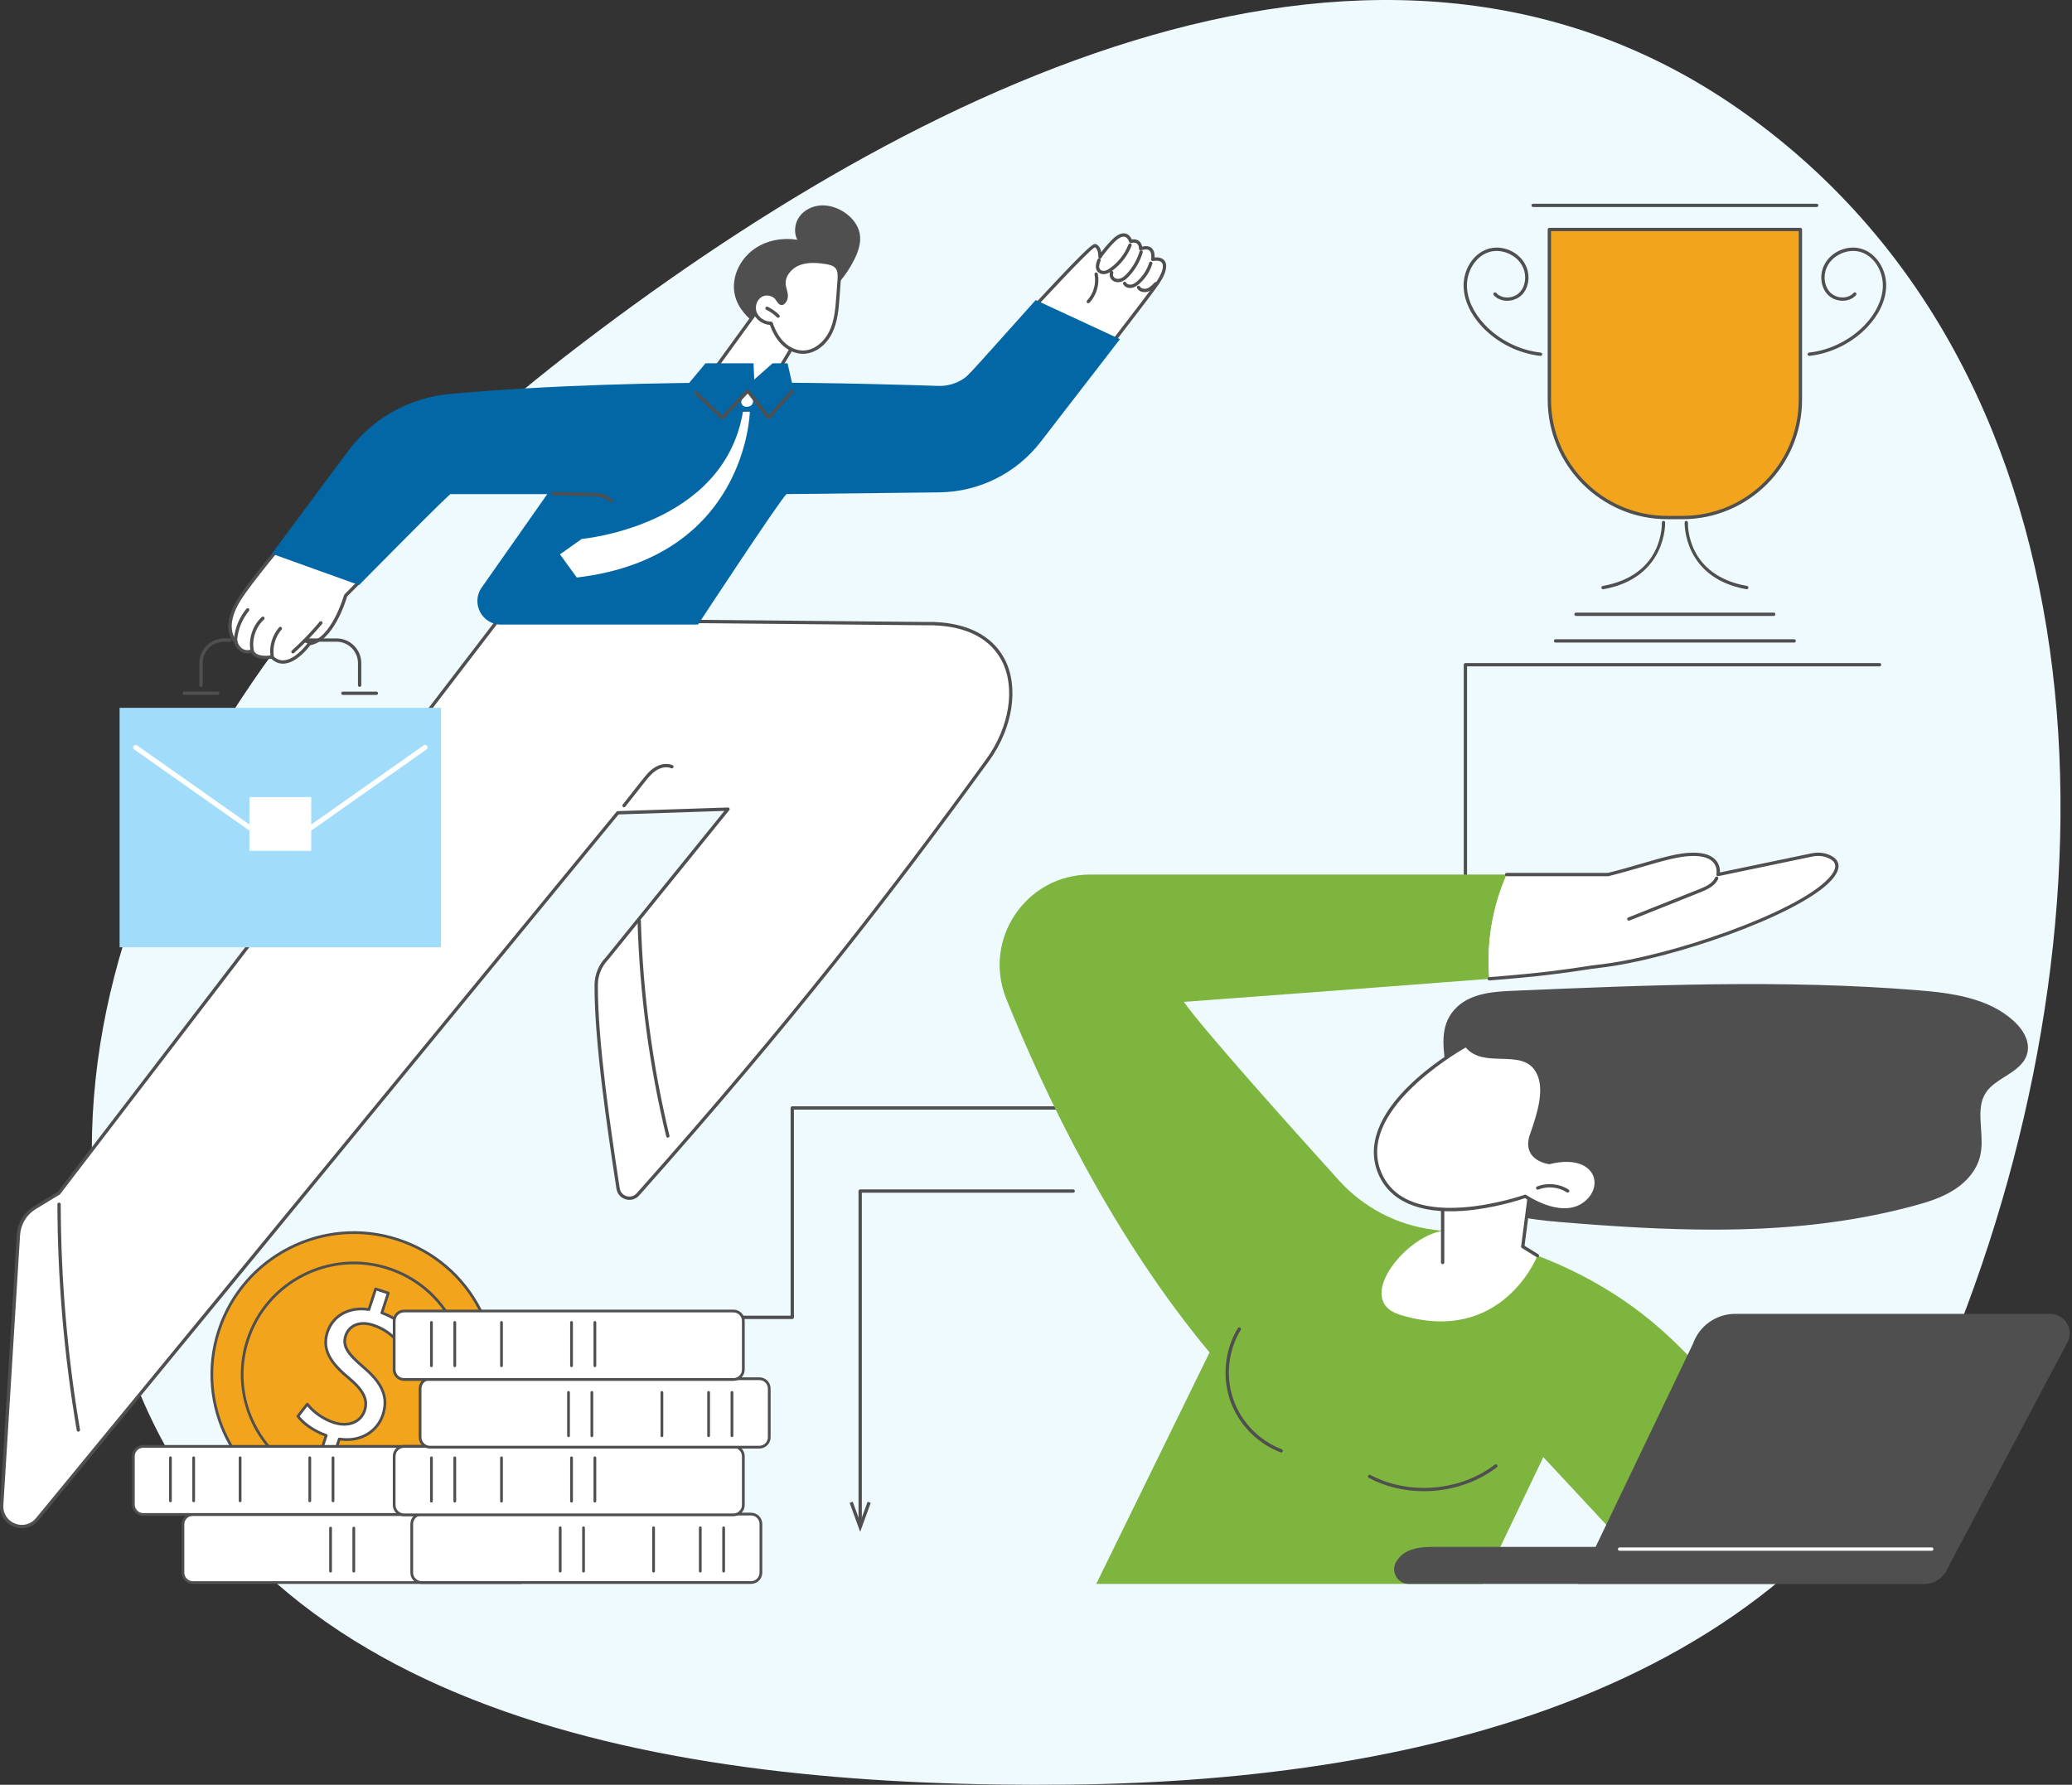 <svg xmlns="http://www.w3.org/2000/svg" width="722" height="622" viewBox="0 0 722 622" fill="none"><rect x="0" y="0" width="722" height="622" fill="#333333" stroke="none"/><path fill-rule="evenodd" clip-rule="evenodd" d="M372.341 621.944C498.701 620.652 632.215 587.263 680.096 468.92C740.199 320.368 737.571 132.087 607.996 39.495C481.837 -50.656 319.973 28.971 197.303 123.925C86.271 209.87 -2.005 342.131 44.84 475.413C89.062 601.233 240.386 623.292 372.341 621.944Z" fill="#EFFAFF"></path><g clip-path="url(#clip0_901_6948)"><path d="M255.739 99.424C255.907 94.296 258.867 89.436 263.117 86.566C267.37 83.696 272.779 82.749 277.844 83.567C276.498 81.023 276.914 77.729 278.625 75.411C280.336 73.095 283.19 71.75 286.066 71.594C288.941 71.439 291.814 72.396 294.217 73.986C296.837 75.719 299.011 78.336 299.581 81.425C300.167 84.605 299.016 87.851 297.544 90.732C294.006 97.658 288.379 103.435 281.705 107.396C278.296 109.42 274.606 110.973 270.768 111.97C267.559 112.803 264.213 113.873 261.553 111.447C258.047 108.25 255.581 104.337 255.742 99.427L255.739 99.424Z" fill="#4F4F4F"></path><path d="M264.503 107.352L245.473 133.562C242.755 133.972 242.5 137.818 245.15 138.551C250.683 140.081 258.791 140.667 268.724 136.585C270.112 136.014 270.012 134.012 268.582 133.562L279.69 114.961L264.503 107.352Z" fill="white"></path><path d="M268.584 134.141C268.484 134.141 268.381 134.114 268.287 134.059C268.013 133.896 267.921 133.539 268.087 133.265L278.874 115.2L264.683 108.09L245.942 133.904C245.756 134.162 245.393 134.222 245.133 134.033C244.875 133.846 244.817 133.484 245.004 133.223L264.034 107.013C264.199 106.784 264.507 106.708 264.762 106.834L279.949 114.443C280.093 114.514 280.198 114.643 280.246 114.798C280.29 114.953 280.269 115.119 280.188 115.258L269.08 133.859C268.973 134.041 268.781 134.141 268.584 134.141Z" fill="#4F4F4F"></path><path d="M265.379 102.838C263.248 103.907 262.28 106.728 263.106 108.962C263.931 111.199 266.32 112.684 268.704 112.668C269.548 115.167 270.775 117.583 272.621 119.47C274.463 121.357 276.976 122.677 279.615 122.729C283.862 122.814 287.618 119.599 289.474 115.777C291.33 111.956 291.671 107.6 291.981 103.363C292.121 101.447 292.263 99.528 292.402 97.612C292.515 96.067 292.581 94.361 291.616 93.149C290.693 91.99 289.103 91.646 287.639 91.425C284.488 90.954 281.163 90.747 278.216 91.956C275.267 93.162 272.839 96.148 273.217 99.313C273.33 100.249 273.672 101.14 273.856 102.062C274.037 102.985 274.043 104.007 273.53 104.798C272.061 107.069 271.304 104.633 270.421 103.71C269.18 102.414 266.983 102.033 265.382 102.838H265.379Z" fill="white"></path><path d="M279.772 123.307C279.714 123.307 279.659 123.307 279.601 123.307C276.983 123.258 274.287 122.006 272.205 119.875C270.578 118.211 269.261 115.979 268.289 113.238C265.763 113.086 263.4 111.424 262.564 109.164C261.607 106.578 262.756 103.508 265.121 102.32C266.959 101.4 269.414 101.825 270.836 103.311C271.072 103.558 271.285 103.873 271.493 104.181C271.724 104.525 272.155 105.161 272.373 105.161C272.389 105.156 272.599 105.171 273.043 104.485C273.398 103.936 273.48 103.158 273.288 102.178C273.217 101.818 273.12 101.465 273.017 101.09C272.867 100.543 272.715 99.978 272.641 99.384C272.208 95.775 275.007 92.647 277.995 91.422C281.181 90.118 284.7 90.405 287.726 90.855C289.376 91.102 291.045 91.506 292.068 92.789C293.138 94.132 293.106 95.93 292.98 97.654L292.559 103.405C292.262 107.461 291.926 112.055 289.997 116.029C287.839 120.469 283.844 123.307 279.775 123.307H279.772ZM268.704 112.089C268.951 112.089 269.172 112.247 269.253 112.484C270.184 115.236 271.456 117.451 273.036 119.065C274.907 120.979 277.309 122.104 279.628 122.148C283.799 122.254 287.324 118.879 288.956 115.522C290.79 111.748 291.116 107.269 291.406 103.318L291.826 97.567C291.939 96.009 291.976 94.526 291.164 93.509C290.388 92.539 288.972 92.208 287.555 91.998C284.687 91.569 281.36 91.293 278.437 92.492C275.916 93.525 273.432 96.24 273.795 99.244C273.856 99.752 273.992 100.254 274.137 100.782C274.239 101.16 274.347 101.549 274.426 101.949C274.681 103.237 274.544 104.301 274.019 105.111C273.498 105.915 272.965 106.31 272.389 106.317H272.376C271.543 106.317 271.009 105.526 270.536 104.827C270.347 104.548 270.171 104.286 270.002 104.11C268.935 102.995 267.019 102.661 265.642 103.353C263.818 104.267 262.906 106.743 263.652 108.759C264.37 110.702 266.504 112.092 268.704 112.087H268.707L268.704 112.089Z" fill="#4F4F4F"></path><path d="M271.136 110.761C270.986 110.761 270.839 110.703 270.726 110.59C269.648 109.507 268.402 108.621 267.025 107.962C266.736 107.825 266.615 107.478 266.752 107.189C266.888 106.9 267.235 106.779 267.524 106.916C269.022 107.633 270.376 108.592 271.548 109.77C271.774 109.996 271.772 110.364 271.548 110.587C271.435 110.7 271.288 110.756 271.141 110.756L271.136 110.761Z" fill="#4F4F4F"></path><path d="M322.025 217.325L173.672 215.93L20.493 415.808L12.161 420.867C8.807 422.904 6.665 426.453 6.42 430.369L0.593 524.548C0.167 531.41 8.852 534.717 13.097 529.31L215.264 283.259L253.66 281.984L211.529 334.011C209.119 336.495 207.765 339.815 207.749 343.274C207.652 364.154 212.875 397.653 215.374 414.188C215.879 417.529 220.053 418.759 222.297 416.233C273.862 358.232 307.626 315.187 344.153 264.873C358.258 245.447 355.787 216.466 322.027 217.325H322.025Z" fill="white"></path><path d="M7.655 532.59C6.738 532.59 5.802 532.422 4.885 532.073C1.715 530.866 -0.196 527.899 0.011 524.513L5.841 430.334C6.096 426.231 8.344 422.507 11.858 420.375L20.098 415.371L173.211 215.58C173.321 215.435 173.495 215.335 173.676 215.354L322.019 216.749C339.345 216.316 346.833 223.533 350.059 229.668C355.176 239.398 352.989 253.684 344.618 265.215C310.64 312.016 276.91 355.674 222.728 416.619C221.537 417.96 219.731 418.475 218.012 417.965C216.299 417.458 215.068 416.044 214.8 414.277L214.467 412.067C211.883 395.027 207.075 363.307 207.17 343.273C207.186 339.646 208.587 336.216 211.113 333.609L252.413 282.607L215.544 283.832L13.543 529.681C12.06 531.57 9.91 532.593 7.655 532.593V532.59ZM173.957 216.516L20.952 416.162C20.907 416.22 20.855 416.267 20.792 416.304L12.46 421.364C9.271 423.301 7.229 426.681 6.998 430.405L1.168 524.584C0.989 527.452 2.611 529.967 5.297 530.99C7.981 532.012 10.864 531.213 12.641 528.953L214.816 282.893C214.921 282.765 215.076 282.688 215.245 282.683L253.64 281.408C253.874 281.395 254.077 281.527 254.179 281.729C254.279 281.931 254.253 282.176 254.111 282.352L211.98 334.379C209.628 336.808 208.345 339.954 208.329 343.281C208.237 363.226 213.034 394.885 215.613 411.893L215.946 414.104C216.146 415.421 217.063 416.477 218.343 416.856C219.626 417.237 220.977 416.851 221.866 415.852C276.016 354.944 309.728 311.309 343.685 264.537C351.804 253.353 353.957 239.559 349.039 230.21C345.964 224.364 338.788 217.488 322.042 217.909C322.037 217.909 322.029 217.909 322.021 217.909L173.957 216.516Z" fill="#4F4F4F"></path><path d="M232.71 396.482C232.449 396.482 232.21 396.303 232.147 396.038C226.23 371.48 222.869 346.224 222.156 320.97C222.149 320.65 222.398 320.384 222.719 320.376C223.055 320.355 223.305 320.618 223.313 320.939C224.023 346.111 227.374 371.286 233.272 395.767C233.346 396.077 233.156 396.39 232.846 396.466C232.802 396.477 232.754 396.482 232.71 396.482Z" fill="#4F4F4F"></path><path d="M27.308 498.94C27.032 498.94 26.785 498.74 26.738 498.459C22.333 472.511 20.067 446.009 20.004 419.69C20.004 419.37 20.262 419.112 20.582 419.109C20.9 419.109 21.16 419.367 21.16 419.688C21.224 445.943 23.484 472.382 27.879 498.267C27.931 498.582 27.721 498.882 27.405 498.934C27.374 498.94 27.34 498.942 27.308 498.942V498.94Z" fill="#4F4F4F"></path><path d="M217.446 281.335C217.32 281.335 217.194 281.295 217.088 281.211C216.836 281.014 216.794 280.649 216.991 280.399L223.602 272.012C224.819 270.466 226.201 268.713 228.009 267.541C230.102 266.185 232.48 265.861 234.37 266.679C234.665 266.805 234.799 267.147 234.673 267.438C234.546 267.733 234.205 267.867 233.913 267.741C232.105 266.96 230.004 267.628 228.64 268.511C226.992 269.581 225.731 271.181 224.511 272.729L217.901 281.117C217.788 281.261 217.617 281.337 217.446 281.337V281.335Z" fill="#4F4F4F"></path><path d="M282.501 171.341C282.856 171.388 302.735 171.065 320.487 170.765C337.866 170.474 354.178 162.347 364.879 148.65C380.087 129.184 400.467 102.973 403.448 98.516C407.067 93.098 406.515 89.59 401.658 90.394C401.658 90.394 402.759 84.979 397.452 86.685C397.452 86.685 397.568 83.242 394.014 84.141C394.014 84.141 392.598 79.036 387.627 84.23C384.389 87.613 383.296 89.571 383.296 89.571C383.296 89.571 383.435 86.23 381.553 85.581C379.671 84.932 336.092 134.052 333.882 134.733C331.671 135.413 290.239 137.448 290.239 137.448L282.496 171.344L282.501 171.341Z" fill="white"></path><path d="M282.837 171.922C282.49 171.922 282.455 171.917 282.429 171.914C282.269 171.893 282.122 171.804 282.03 171.67C281.938 171.536 281.904 171.37 281.94 171.21L289.684 137.314C289.741 137.061 289.96 136.877 290.22 136.864C306.845 136.049 332.148 134.659 333.717 134.175C334.808 133.639 344.352 123.352 353.578 113.403C376.834 88.331 380.658 84.661 381.749 85.029C383.008 85.463 383.529 86.777 383.739 87.884C384.427 86.951 385.539 85.576 387.216 83.823C389.101 81.854 390.78 81.037 392.202 81.394C393.438 81.704 394.095 82.803 394.389 83.465C395.427 83.297 396.276 83.473 396.918 83.991C397.598 84.54 397.867 85.345 397.972 85.936C399.417 85.6 400.537 85.773 401.305 86.462C402.288 87.342 402.38 88.817 402.324 89.724C404.464 89.547 405.455 90.305 405.912 91.017C406.94 92.612 406.238 95.388 403.936 98.836C400.989 103.247 381.321 128.553 365.343 149.007C354.485 162.907 338.141 171.047 320.504 171.346C290.485 171.851 284.214 171.925 282.842 171.925L282.837 171.922ZM290.711 138L283.228 170.763C285.397 170.75 293.587 170.637 320.481 170.185C337.768 169.893 353.785 161.913 364.428 148.293C380.396 127.854 400.046 102.571 402.971 98.192C404.942 95.241 405.678 92.794 404.94 91.645C404.359 90.743 402.889 90.775 401.759 90.962C401.57 90.99 401.381 90.93 401.249 90.793C401.118 90.657 401.06 90.465 401.097 90.278C401.213 89.7 401.336 88.044 400.532 87.326C399.972 86.827 398.999 86.798 397.638 87.234C397.459 87.292 397.262 87.258 397.112 87.145C396.962 87.032 396.876 86.851 396.884 86.664C396.884 86.654 396.907 85.466 396.19 84.893C395.745 84.538 395.062 84.472 394.166 84.698C393.861 84.777 393.551 84.596 393.467 84.291C393.464 84.278 393.028 82.795 391.918 82.519C390.943 82.275 389.605 83.005 388.055 84.627C384.922 87.9 383.82 89.831 383.807 89.852C383.676 90.086 383.402 90.197 383.145 90.126C382.887 90.052 382.714 89.813 382.724 89.545C382.756 88.767 382.59 86.709 381.507 86.183C379.439 87.232 365.011 102.784 354.429 114.194C340.759 128.934 335.087 134.969 334.059 135.285C331.906 135.95 296.607 137.713 290.714 138.002L290.711 138Z" fill="#4F4F4F"></path><path d="M384.565 95.555C383.732 95.555 382.967 95.239 382.473 94.671C381.421 93.463 381.9 91.762 382.433 90.416C382.552 90.119 382.888 89.975 383.185 90.09C383.482 90.206 383.627 90.545 383.511 90.842C383.098 91.883 382.707 93.173 383.348 93.912C383.692 94.309 384.341 94.482 384.999 94.353C385.695 94.217 386.35 93.794 386.899 93.394C389.717 91.352 391.964 88.442 393.223 85.199C393.339 84.899 393.675 84.752 393.972 84.868C394.269 84.983 394.419 85.32 394.303 85.617C392.965 89.065 390.576 92.161 387.58 94.332C386.928 94.803 386.139 95.31 385.222 95.489C385.001 95.531 384.783 95.552 384.568 95.552L384.565 95.555Z" fill="#4F4F4F"></path><path d="M389.54 98.343C388.954 98.343 388.391 98.201 387.916 97.915C386.809 97.255 386.328 95.796 386.864 94.731C387.006 94.448 387.356 94.329 387.642 94.474C387.929 94.618 388.042 94.966 387.9 95.252C387.637 95.778 387.926 96.571 388.512 96.921C389.091 97.265 389.929 97.271 390.697 96.929C391.498 96.574 392.163 95.922 392.707 95.334C394.715 93.149 396.229 90.495 397.084 87.653C397.176 87.348 397.499 87.175 397.804 87.267C398.109 87.359 398.282 87.682 398.19 87.987C397.286 90.994 395.685 93.806 393.559 96.117C392.936 96.795 392.163 97.547 391.164 97.988C390.631 98.225 390.074 98.343 389.543 98.343H389.54Z" fill="#4F4F4F"></path><path d="M393.815 100.371C392.776 100.371 391.822 99.866 391.381 99.038C391.231 98.757 391.336 98.405 391.62 98.255C391.904 98.105 392.253 98.21 392.403 98.494C392.724 99.094 393.536 99.296 394.177 99.183C395.005 99.036 395.733 98.471 396.277 97.995C398.207 96.305 399.684 94.023 400.435 91.574C400.53 91.269 400.853 91.095 401.158 91.19C401.463 91.284 401.637 91.608 401.542 91.913C400.714 94.604 399.158 97.009 397.04 98.865C396.382 99.441 395.489 100.127 394.377 100.321C394.188 100.355 393.999 100.371 393.815 100.371Z" fill="#4F4F4F"></path><path d="M398.832 101.812C397.806 101.812 396.763 101.4 396.221 100.43C396.066 100.151 396.166 99.799 396.445 99.641C396.724 99.486 397.076 99.586 397.233 99.865C397.675 100.653 398.863 100.811 399.712 100.506C400.734 100.138 401.568 99.252 402.301 98.472C402.522 98.238 402.887 98.227 403.118 98.448C403.35 98.666 403.363 99.034 403.142 99.265C402.317 100.141 401.384 101.134 400.104 101.597C399.712 101.739 399.273 101.815 398.834 101.815L398.832 101.812Z" fill="#4F4F4F"></path><path d="M379.217 105.697C379.075 105.697 378.933 105.644 378.82 105.539C378.586 105.321 378.575 104.953 378.793 104.721C381.041 102.327 382.039 98.839 381.396 95.622C381.332 95.309 381.537 95.004 381.85 94.941C382.163 94.878 382.468 95.083 382.531 95.396C383.246 98.976 382.137 102.853 379.637 105.515C379.524 105.636 379.369 105.697 379.214 105.697H379.217Z" fill="#4F4F4F"></path><path d="M186.245 170.296L156.499 171.342L120.453 207.548C120.453 207.548 116.047 223.195 107.789 224.318C107.789 224.318 100.466 234.784 94.694 228.933C94.694 228.933 89.172 230.058 87.813 226.854C87.813 226.854 83.878 228.599 82.08 223.624C82.08 223.624 76.776 218.95 83.781 208.24C90.786 197.529 125.236 156.828 137.104 147.605C151.694 136.266 210.189 136.266 210.189 136.266L186.239 170.293L186.245 170.296Z" fill="white"></path><path d="M98.605 231.288C97.104 231.288 95.726 230.705 94.504 229.553C93.316 229.74 89.111 230.195 87.526 227.558C86.877 227.729 85.712 227.9 84.503 227.382C83.22 226.836 82.24 225.679 81.588 223.947C80.794 223.148 76.597 218.172 83.302 207.922C90.152 197.45 124.686 156.526 136.756 147.147C151.333 135.819 207.799 135.688 210.197 135.688C210.412 135.688 210.612 135.808 210.709 136C210.809 136.192 210.793 136.423 210.67 136.6L186.72 170.627C186.614 170.774 186.449 170.866 186.267 170.871L156.75 171.91L120.97 207.848C120.476 209.538 116.157 223.487 108.119 224.851C107.312 225.945 103.43 230.904 99.107 231.267C98.938 231.28 98.77 231.288 98.605 231.288ZM94.696 228.352C94.849 228.352 94.998 228.413 95.109 228.526C96.284 229.716 97.558 230.237 99.009 230.113C103.231 229.758 107.276 224.042 107.318 223.984C107.41 223.852 107.554 223.763 107.715 223.742C115.5 222.683 119.855 207.54 119.897 207.388C119.924 207.293 119.974 207.207 120.045 207.136L156.091 170.929C156.193 170.824 156.332 170.764 156.48 170.758L185.936 169.723L209.072 136.849C200.905 136.928 150.624 137.83 137.463 148.059C125.459 157.388 91.09 198.125 84.269 208.555C77.614 218.73 82.419 223.143 82.466 223.187C82.54 223.253 82.595 223.335 82.629 223.427C83.165 224.914 83.948 225.887 84.958 226.318C86.285 226.886 87.57 226.331 87.581 226.323C87.723 226.26 87.883 226.257 88.028 226.313C88.172 226.37 88.288 226.483 88.349 226.625C89.505 229.354 94.531 228.373 94.583 228.363C94.623 228.355 94.659 228.352 94.699 228.352H94.696Z" fill="#4F4F4F"></path><path d="M94.824 229.205C94.54 229.205 94.293 228.994 94.251 228.705C93.749 225.131 94.868 221.372 97.245 218.652C97.455 218.41 97.82 218.386 98.062 218.596C98.304 218.807 98.327 219.172 98.117 219.414C95.959 221.884 94.945 225.299 95.399 228.545C95.444 228.86 95.223 229.155 94.905 229.199C94.879 229.202 94.85 229.205 94.824 229.205Z" fill="#4F4F4F"></path><path d="M87.89 227.438C87.619 227.438 87.377 227.249 87.322 226.973C86.471 222.678 88.003 217.992 91.225 215.027C91.459 214.811 91.827 214.827 92.043 215.061C92.258 215.298 92.243 215.663 92.009 215.879C89.075 218.573 87.682 222.839 88.458 226.744C88.521 227.057 88.316 227.362 88.003 227.425C87.963 227.433 87.927 227.436 87.89 227.436V227.438Z" fill="#4F4F4F"></path><path d="M82.237 224.082C82.074 224.082 81.911 224.016 81.793 223.89C81.441 223.512 81.485 223.01 81.506 222.771C81.843 218.907 83.391 215.138 85.867 212.154C86.072 211.907 86.437 211.876 86.681 212.078C86.929 212.283 86.96 212.649 86.758 212.893C84.432 215.697 82.975 219.241 82.66 222.87C82.644 223.052 82.655 223.112 82.66 223.131C82.878 223.365 82.855 223.717 82.621 223.935C82.513 224.035 82.376 224.082 82.237 224.082Z" fill="#4F4F4F"></path><path d="M102.075 227.726C101.917 227.726 101.757 227.661 101.644 227.534C101.431 227.295 101.45 226.93 101.689 226.717C105.137 223.621 108.391 220.248 111.364 216.692C111.569 216.448 111.934 216.414 112.179 216.619C112.423 216.824 112.457 217.189 112.252 217.433C109.245 221.032 105.952 224.446 102.462 227.576C102.351 227.676 102.212 227.724 102.075 227.724V227.726Z" fill="#4F4F4F"></path><path d="M108.615 224.641C108.558 224.641 108.497 224.633 108.439 224.614L106.239 223.918C105.934 223.821 105.766 223.497 105.864 223.192C105.961 222.888 106.287 222.719 106.589 222.817L108.789 223.513C109.094 223.61 109.262 223.936 109.165 224.239C109.086 224.486 108.86 224.643 108.613 224.643L108.615 224.641Z" fill="#4F4F4F"></path><path d="M121.296 157.188L94.715 192.977L125.107 203.893C125.107 203.893 157.826 170.656 157.09 172.194H190.71L167.843 204.758C164.029 210.19 167.914 217.666 174.55 217.666H243.223C243.223 217.666 271.61 174.441 274.052 172.194L327.28 171.59C341.139 171.432 354.166 164.94 362.637 153.969L390.259 118.191L360.897 104.578L338.49 129.587C335.583 132.831 331.396 134.626 327.043 134.492C308.019 133.901 226.446 131.038 156.843 137.281C142.697 138.55 129.765 145.784 121.296 157.186V157.188Z" fill="#0367A5"></path><path d="M212.963 175.128C212.808 175.128 212.656 175.068 212.543 174.947C210.876 173.175 208.093 172.962 205.383 172.899L192.561 172.594C192.241 172.586 191.988 172.321 191.996 172.003C192.004 171.685 192.275 171.427 192.588 171.438L205.409 171.743C208.363 171.814 211.412 172.058 213.386 174.156C213.604 174.39 213.594 174.755 213.36 174.973C213.247 175.078 213.105 175.131 212.963 175.131V175.128Z" fill="#4F4F4F"></path><path d="M238.848 135.015L245.829 126.617H262.58L262.808 132.279L269.201 126.617H274.426L276.96 137.754C276.96 137.754 252.121 160.742 238.85 135.018L238.848 135.015Z" fill="#0367A5"></path><path d="M260.61 136.266L258.62 139.025C257.792 140.174 258.612 141.775 260.026 141.775C262.579 141.775 262.634 139.803 262.263 138.681L260.61 136.266Z" fill="white"></path><path d="M261.281 143.5C261.281 143.5 260.253 194.299 200.985 201.265L195.129 193.193L202.725 187.812C202.725 187.812 252.181 183.489 258.881 143.5H261.281Z" fill="white"></path><path d="M267.834 146.184C267.834 146.184 267.821 146.184 267.816 146.184C267.643 146.179 267.482 146.098 267.377 145.961L260.562 137.15L252.043 146.008C251.822 146.237 251.457 146.245 251.228 146.027L242.087 137.332C241.855 137.111 241.845 136.746 242.065 136.514C242.286 136.283 242.652 136.273 242.883 136.493L251.609 144.791L260.194 135.865C260.309 135.744 260.478 135.679 260.643 135.689C260.811 135.697 260.966 135.781 261.069 135.912L267.866 144.697L275.638 135.884C275.848 135.644 276.216 135.621 276.456 135.831C276.695 136.041 276.719 136.409 276.508 136.648L268.273 145.987C268.163 146.113 268.005 146.184 267.84 146.184H267.834Z" fill="#4F4F4F"></path><path d="M153.683 246.672H41.676V330.137H153.683V246.672Z" fill="#A1DDFB"></path><path d="M108.446 277.789H86.914V296.511H108.446V277.789Z" fill="white"></path><path d="M86.915 289.272C86.741 289.272 86.568 289.219 86.415 289.114L46.747 261.179C46.356 260.903 46.261 260.362 46.537 259.97C46.813 259.578 47.355 259.484 47.746 259.76L87.414 287.695C87.806 287.971 87.9 288.512 87.624 288.904C87.456 289.143 87.186 289.272 86.915 289.272Z" fill="white"></path><path d="M108.45 289.272C108.177 289.272 107.908 289.143 107.74 288.904C107.464 288.512 107.559 287.971 107.95 287.695L147.619 259.76C148.01 259.484 148.552 259.578 148.828 259.97C149.104 260.362 149.009 260.903 148.617 261.179L108.949 289.114C108.797 289.222 108.623 289.272 108.45 289.272Z" fill="white"></path><path d="M125.317 239.385C124.996 239.385 124.739 239.125 124.739 238.807V231.116C124.739 226.995 121.385 223.641 117.264 223.641H107.063C106.742 223.641 106.484 223.381 106.484 223.063C106.484 222.745 106.745 222.484 107.063 222.484H117.264C122.024 222.484 125.898 226.359 125.898 231.119V238.809C125.898 239.13 125.638 239.388 125.32 239.388L125.317 239.385Z" fill="#4F4F4F"></path><path d="M70.043 239.388C69.722 239.388 69.465 239.128 69.465 238.809V231.119C69.465 226.359 73.339 222.484 78.099 222.484H80.097C80.417 222.484 80.675 222.745 80.675 223.063C80.675 223.381 80.415 223.641 80.097 223.641H78.099C73.978 223.641 70.624 226.995 70.624 231.116V238.807C70.624 239.128 70.364 239.385 70.046 239.385L70.043 239.388Z" fill="#4F4F4F"></path><path d="M131.152 242.188H119.485C119.164 242.188 118.906 241.928 118.906 241.61C118.906 241.291 119.166 241.031 119.485 241.031H131.152C131.473 241.031 131.73 241.291 131.73 241.61C131.73 241.928 131.47 242.188 131.152 242.188Z" fill="#4F4F4F"></path><path d="M75.875 242.188H64.207C63.886 242.188 63.629 241.928 63.629 241.61C63.629 241.291 63.889 241.031 64.207 241.031H75.875C76.195 241.031 76.453 241.291 76.453 241.61C76.453 241.928 76.193 242.188 75.875 242.188Z" fill="#4F4F4F"></path><path d="M140.184 532.584C139.863 532.584 139.605 532.323 139.605 532.005V459.106C139.605 458.786 139.866 458.528 140.184 458.528H275.495V386.134C275.495 385.813 275.755 385.555 276.073 385.555H396.714V313.161C396.714 312.84 396.975 312.583 397.293 312.583H510.049V231.656C510.049 231.336 510.309 231.078 510.627 231.078H654.943C655.264 231.078 655.521 231.338 655.521 231.656C655.521 231.974 655.261 232.235 654.943 232.235H511.208V313.161C511.208 313.482 510.948 313.739 510.63 313.739H397.874V386.134C397.874 386.454 397.613 386.712 397.295 386.712H276.654V459.106C276.654 459.427 276.393 459.685 276.075 459.685H140.765V532.005C140.765 532.326 140.504 532.584 140.186 532.584H140.184Z" fill="#4F4F4F"></path><path d="M539.887 79.984H627.366V139.271C627.366 161.949 608.954 180.361 586.276 180.361H580.979C558.301 180.361 539.889 161.949 539.889 139.271V79.984H539.887Z" fill="#F2A51C"></path><path d="M586.272 180.939H580.976C557.998 180.939 539.305 162.246 539.305 139.268V79.984C539.305 79.664 539.565 79.406 539.883 79.406H627.362C627.683 79.406 627.94 79.666 627.94 79.984V139.271C627.94 162.249 609.247 180.942 586.269 180.942L586.272 180.939ZM540.464 80.563V139.271C540.464 161.61 558.637 179.783 580.976 179.783H586.272C608.611 179.783 626.784 161.61 626.784 139.271V80.563H540.461H540.464Z" fill="#4F4F4F"></path><path d="M630.436 124.031C630.144 124.031 629.895 123.813 629.863 123.516C629.826 123.198 630.055 122.912 630.373 122.877C637.712 122.055 644.827 118.504 649.897 113.134C653.798 109.002 655.998 104.242 656.087 99.729C656.195 94.469 653.109 89.523 648.751 87.962C644.183 86.327 638.469 88.792 636.524 93.239C635.196 96.275 635.711 99.855 637.777 101.945C638.881 103.062 640.553 103.706 642.225 103.658C643.712 103.619 645.011 103.059 645.883 102.081C646.096 101.842 646.462 101.821 646.701 102.034C646.94 102.247 646.961 102.612 646.748 102.851C645.66 104.071 644.067 104.768 642.256 104.815C640.261 104.854 638.279 104.097 636.955 102.757C634.565 100.339 633.95 96.233 635.464 92.774C637.677 87.712 643.941 85.01 649.143 86.871C653.955 88.592 657.364 94.009 657.246 99.75C657.149 104.549 654.838 109.585 650.738 113.925C645.484 119.489 638.106 123.172 630.502 124.023C630.481 124.023 630.457 124.026 630.436 124.026V124.031Z" fill="#4F4F4F"></path><path d="M536.813 124.034C536.792 124.034 536.768 124.034 536.747 124.031C529.14 123.177 521.765 119.497 516.511 113.933C512.413 109.591 510.1 104.557 510.003 99.758C509.887 94.017 513.294 88.6 518.106 86.879C523.308 85.018 529.571 87.72 531.785 92.782C533.296 96.241 532.683 100.346 530.294 102.765C528.97 104.105 526.99 104.865 524.995 104.823C523.184 104.775 521.589 104.079 520.503 102.859C520.29 102.62 520.312 102.255 520.551 102.042C520.79 101.829 521.155 101.85 521.368 102.089C522.241 103.067 523.539 103.627 525.027 103.666C526.704 103.713 528.37 103.07 529.474 101.952C531.54 99.863 532.055 96.283 530.728 93.247C528.783 88.8 523.069 86.334 518.501 87.969C514.143 89.528 511.057 94.477 511.165 99.737C511.257 104.25 513.454 109.01 517.355 113.142C522.425 118.511 529.54 122.062 536.878 122.885C537.196 122.922 537.425 123.206 537.388 123.524C537.354 123.821 537.104 124.039 536.815 124.039L536.813 124.034Z" fill="#4F4F4F"></path><path d="M633.032 72.156H534.219C533.898 72.156 533.641 71.896 533.641 71.578C533.641 71.26 533.901 71 534.219 71H633.032C633.352 71 633.61 71.26 633.61 71.578C633.61 71.896 633.35 72.156 633.032 72.156Z" fill="#4F4F4F"></path><path d="M558.591 205.355C558.315 205.355 558.07 205.158 558.021 204.876C557.965 204.561 558.176 204.261 558.488 204.206C579.555 200.469 579.106 182.882 579.074 182.135C579.061 181.815 579.311 181.547 579.629 181.533C579.947 181.505 580.217 181.767 580.231 182.088C580.239 182.28 580.769 201.431 558.691 205.347C558.657 205.352 558.622 205.355 558.588 205.355H558.591Z" fill="#4F4F4F"></path><path d="M608.664 205.355C608.63 205.355 608.596 205.352 608.562 205.347C586.48 201.431 587.014 182.28 587.022 182.088C587.035 181.767 587.3 181.505 587.624 181.533C587.944 181.547 588.191 181.815 588.178 182.135C588.149 182.882 587.7 200.469 608.764 204.206C609.079 204.261 609.29 204.564 609.232 204.876C609.182 205.158 608.937 205.355 608.661 205.355H608.664Z" fill="#4F4F4F"></path><path d="M625.194 223.938H542.055C541.734 223.938 541.477 223.678 541.477 223.36C541.477 223.041 541.737 222.781 542.055 222.781H625.194C625.515 222.781 625.772 223.041 625.772 223.36C625.772 223.678 625.512 223.938 625.194 223.938Z" fill="#4F4F4F"></path><path d="M618.071 214.649H549.18C548.859 214.649 548.602 214.388 548.602 214.07C548.602 213.752 548.862 213.492 549.18 213.492H618.071C618.391 213.492 618.649 213.752 618.649 214.07C618.649 214.388 618.389 214.649 618.071 214.649Z" fill="#4F4F4F"></path><path d="M387.719 349.806C387.401 349.806 387.143 349.549 387.141 349.231C387.141 348.91 387.396 348.65 387.716 348.647L409.748 348.492H409.753C410.071 348.492 410.329 348.75 410.331 349.068C410.331 349.388 410.076 349.649 409.755 349.651L387.724 349.806H387.719Z" fill="#4F4F4F"></path><path d="M421.486 471.323L381.991 552.002H516.622L537.778 507.803L568.178 540.474L631.147 539.693C631.147 539.693 611.218 488.034 572.202 457.868C547.282 438.599 519.182 431.042 499.39 428.538C486.731 426.934 475.085 420.797 466.529 411.335C448.574 391.477 419.339 358.806 412.515 349.154C412.515 349.154 472.243 344.749 518.958 341.119C517.912 328.763 520.004 316.12 525.019 304.781H379.87C357.51 304.781 342.279 327.391 350.648 348.116C364.468 382.348 387.803 430.916 421.489 471.328L421.486 471.323Z" fill="#7EB53E"></path><path d="M637.071 298.402C635.347 297.7 633.441 297.569 631.609 297.9L598.651 304.776C598.651 304.776 600.276 297.653 589.917 297.729C582.581 297.781 573.547 301.495 560.39 304.776H525.019C520.004 316.115 517.912 328.757 518.958 341.114C544.13 339.158 550.969 337.426 557.196 336.729C581.677 333.993 626.208 318.62 637.502 306.613C642.07 301.758 639.678 299.458 637.071 298.402Z" fill="white"></path><path d="M518.96 341.692C518.66 341.692 518.408 341.461 518.384 341.159C518.361 340.841 518.597 340.562 518.915 340.536C537.309 339.106 545.92 337.794 551.621 336.927C553.76 336.601 555.45 336.343 557.135 336.154C581.869 333.392 625.921 318.084 637.084 306.217C638.929 304.253 639.725 302.613 639.447 301.336C639.231 300.355 638.361 299.548 636.855 298.936C635.299 298.302 633.52 298.142 631.714 298.468L598.772 305.339C598.58 305.378 598.38 305.318 598.241 305.178C598.102 305.036 598.046 304.837 598.089 304.645C598.094 304.624 598.556 302.434 597.134 300.679C595.841 299.078 593.431 298.287 589.922 298.305C585.162 298.339 579.64 299.95 572.648 301.99C569.071 303.034 565.02 304.216 560.531 305.336C560.486 305.347 560.439 305.354 560.392 305.354H525.021C524.701 305.354 524.443 305.094 524.443 304.776C524.443 304.458 524.703 304.198 525.021 304.198H560.321C564.76 303.089 568.779 301.917 572.325 300.881C579.403 298.815 584.994 297.185 589.914 297.149C593.783 297.135 596.522 298.069 598.046 299.966C599.219 301.425 599.363 303.07 599.319 304.046L631.49 297.335C633.527 296.967 635.528 297.151 637.289 297.866C639.168 298.628 640.275 299.714 640.574 301.091C640.94 302.763 640.049 304.755 637.925 307.01C626.615 319.035 582.173 334.522 557.261 337.305C555.6 337.492 553.921 337.747 551.794 338.07C546.077 338.94 537.44 340.257 519.005 341.69C518.989 341.69 518.973 341.69 518.96 341.69V341.692Z" fill="#4F4F4F"></path><path d="M567.576 320.856C567.345 320.856 567.129 320.717 567.037 320.491C566.919 320.194 567.064 319.857 567.361 319.739L592.015 309.914C594.365 308.978 596.736 307.89 597.651 305.822C597.779 305.53 598.121 305.396 598.413 305.527C598.704 305.656 598.839 305.998 598.707 306.289C597.616 308.757 595.014 309.964 592.444 310.989L567.789 320.814C567.718 320.843 567.647 320.856 567.576 320.856Z" fill="#4F4F4F"></path><path d="M446.448 506.191C446.379 506.191 446.311 506.178 446.243 506.154C438.068 503.05 431.487 496.261 428.643 487.995C425.799 479.728 426.805 470.332 431.342 462.857C431.508 462.583 431.865 462.497 432.136 462.662C432.409 462.828 432.496 463.185 432.33 463.456C427.972 470.639 427.003 479.673 429.736 487.619C432.47 495.565 438.794 502.088 446.653 505.072C446.952 505.185 447.102 505.518 446.989 505.818C446.902 506.049 446.681 506.191 446.448 506.191Z" fill="#4F4F4F"></path><path d="M496.163 519.687C489.49 519.687 482.835 518.165 476.986 515.053C476.705 514.903 476.597 514.554 476.747 514.27C476.897 513.988 477.247 513.881 477.531 514.031C490.978 521.182 508.803 519.697 520.881 510.424C521.133 510.23 521.499 510.277 521.693 510.532C521.888 510.784 521.84 511.15 521.585 511.344C514.412 516.851 505.271 519.69 496.163 519.69V519.687Z" fill="#4F4F4F"></path><path d="M527.443 345.862C574.433 343.864 621.566 341.869 668.444 345.694C680.169 346.651 692.738 348.349 701.391 356.318C704.277 358.975 706.716 362.765 705.925 366.608C704.564 373.219 695.446 374.727 691.624 380.294C687.313 386.576 691.195 395.268 689.448 402.683C688.312 407.496 684.793 411.488 680.629 414.159C676.466 416.829 671.672 418.33 666.896 419.626C626.92 430.471 584.692 428.786 543.418 425.282C533.48 424.438 522.922 423.25 515.152 417C504.368 408.326 502.893 393.899 504.604 381.114C505.926 371.231 499.56 359.44 508.103 351.355C513.147 346.582 520.887 346.146 527.443 345.867V345.862Z" fill="#4F4F4F"></path><path d="M597.029 428.527C580.157 428.527 562.418 427.473 543.37 425.856C532.69 424.95 522.468 423.625 514.791 417.448C503.126 408.067 502.503 392.468 504.033 381.034C504.472 377.746 504.03 374.14 503.602 370.652C502.745 363.679 501.859 356.466 507.707 350.931C513.027 345.897 521.346 345.543 527.42 345.285C573.678 343.319 621.512 341.285 668.493 345.119C679.955 346.055 692.926 347.737 701.784 355.893C705.49 359.308 707.207 363.256 706.492 366.725C705.658 370.765 702.11 373.01 698.68 375.178C696.212 376.739 693.66 378.353 692.101 380.621C689.664 384.17 689.969 388.541 690.29 393.167C690.513 396.379 690.745 399.701 690.009 402.813C688.931 407.384 685.711 411.584 680.938 414.644C676.525 417.472 671.452 418.986 667.044 420.182C644.642 426.259 621.767 428.527 597.026 428.527H597.029ZM610.018 344.11C582.288 344.11 554.609 345.288 527.465 346.442C521.575 346.691 513.505 347.036 508.498 351.772C503.073 356.905 503.885 363.513 504.745 370.51C505.181 374.069 505.633 377.751 505.176 381.187C503.686 392.326 504.269 407.5 515.514 416.544C522.936 422.516 532.971 423.809 543.464 424.7C590.326 428.677 629.224 429.242 666.739 419.062C671.063 417.89 676.036 416.407 680.31 413.666C684.826 410.769 687.869 406.821 688.879 402.545C689.572 399.601 689.349 396.371 689.131 393.243C688.81 388.622 688.476 383.844 691.142 379.962C692.834 377.496 695.489 375.819 698.054 374.195C701.429 372.061 704.618 370.045 705.351 366.486C706.247 362.136 702.602 358.219 700.993 356.74C692.403 348.831 679.661 347.188 668.39 346.268C649.027 344.688 629.505 344.105 610.013 344.105L610.018 344.11Z" fill="#4F4F4F"></path><path d="M533.559 411.836L530.621 434.446L535.728 437.608C535.728 437.608 523.385 469.212 487.741 458.172C471.647 453.189 489.733 430.771 502.702 428.992V417.366L533.559 411.839V411.836Z" fill="white"></path><path d="M502.699 440.563C502.379 440.563 502.121 440.303 502.121 439.985V417.364C502.121 417.083 502.321 416.844 502.597 416.794L533.454 411.267C533.636 411.235 533.822 411.29 533.956 411.416C534.091 411.543 534.154 411.727 534.13 411.91L531.239 434.15L536.028 437.114C536.298 437.283 536.382 437.64 536.214 437.911C536.046 438.181 535.689 438.266 535.418 438.097L530.311 434.935C530.116 434.817 530.011 434.594 530.043 434.368L532.881 412.544L503.278 417.848V439.982C503.278 440.303 503.017 440.56 502.699 440.56V440.563Z" fill="#4F4F4F"></path><path d="M510.889 364.297C510.889 364.297 471.216 385.884 480.765 408.757C490.314 431.629 531.506 416.913 531.506 416.913C531.506 416.913 543.416 425.279 551.632 419.827C560.377 414.026 556.634 401.018 539.859 405.137C539.859 405.137 530.668 404.039 533.677 395.504C536.687 386.97 538.876 378.979 535.725 373.378C530.618 364.3 516.929 372.319 510.889 364.3V364.297Z" fill="white"></path><path d="M545.107 422.266C538.843 422.266 532.743 418.436 531.421 417.553C529.683 418.144 520.15 421.246 509.757 421.987C494.452 423.078 484.241 418.581 480.23 408.979C476.224 399.385 480.24 388.512 491.847 377.53C500.526 369.316 510.512 363.844 510.611 363.789C510.864 363.652 511.177 363.721 511.35 363.949C514.105 367.605 518.523 367.724 523.202 367.847C528.23 367.981 533.429 368.12 536.225 373.091C539.608 379.105 537.09 387.555 534.22 395.695C533.408 398.003 533.463 399.927 534.388 401.417C535.878 403.822 539.217 404.45 539.832 404.548C549.362 402.243 554.509 405.399 556.146 409.134C557.823 412.964 556.099 417.558 551.951 420.31C549.806 421.732 547.443 422.268 545.104 422.268L545.107 422.266ZM531.507 416.331C531.626 416.331 531.741 416.368 531.841 416.436C531.957 416.517 543.527 424.508 551.315 419.343C554.987 416.909 556.538 412.901 555.089 409.597C553.633 406.277 548.907 403.509 540 405.696C539.931 405.712 539.863 405.717 539.792 405.709C539.611 405.688 535.345 405.144 533.41 402.032C532.288 400.229 532.196 397.966 533.132 395.309C535.913 387.421 538.365 379.249 535.219 373.659C532.743 369.259 528.096 369.135 523.173 369.004C518.583 368.883 513.844 368.754 510.743 365.043C506.524 367.453 472.586 387.663 481.299 408.532C490.528 430.635 530.905 416.512 531.31 416.365C531.373 416.341 531.439 416.331 531.505 416.331H531.507Z" fill="#4F4F4F"></path><path d="M546.268 415.624C546.16 415.624 546.052 415.595 545.955 415.532C543.048 413.655 539.247 413.284 536.035 414.567C535.738 414.685 535.402 414.541 535.283 414.244C535.165 413.947 535.31 413.61 535.607 413.492C539.163 412.073 543.368 412.483 546.583 414.559C546.851 414.733 546.93 415.09 546.754 415.358C546.643 415.529 546.457 415.624 546.268 415.624Z" fill="#4F4F4F"></path><path d="M669.555 552.002H491.036C489.979 552.002 488.92 551.731 488.05 551.132C486.007 549.728 485.3 547.218 486.107 545.06C488.213 540.647 492.563 539.094 498.997 539.094H681.272L678.907 545.52C677.448 549.418 673.721 552.002 669.557 552.002H669.555Z" fill="#4F4F4F"></path><path d="M670.566 552.001C674.135 552.001 677.344 549.825 678.666 546.51L720.724 467.232C721.562 465.129 721.302 462.745 720.032 460.871C718.76 458.997 716.642 457.875 714.376 457.875H604.658C598.048 457.875 592.152 462.038 589.944 468.268L549.824 552.001H670.563H670.566Z" fill="#4F4F4F"></path><path d="M673.135 540.446H564.356C564.035 540.446 563.777 540.185 563.777 539.867C563.777 539.549 564.038 539.289 564.356 539.289H673.135C673.456 539.289 673.713 539.549 673.713 539.867C673.713 540.185 673.453 540.446 673.135 540.446Z" fill="white"></path><path d="M299.734 531.159C299.414 531.159 299.156 530.899 299.156 530.581V415.086C299.156 414.765 299.416 414.508 299.734 414.508H373.964C374.284 414.508 374.542 414.768 374.542 415.086C374.542 415.404 374.282 415.664 373.964 415.664H300.315V530.581C300.315 530.902 300.055 531.159 299.737 531.159H299.734Z" fill="#4F4F4F"></path><path d="M296.051 523.741L297.142 523.344L299.733 530.469L302.327 523.344L303.416 523.741L299.733 533.855L296.051 523.741Z" fill="#4F4F4F"></path><path d="M158.256 514C177.573 494.683 177.573 463.364 158.256 444.047C138.94 424.731 107.621 424.731 88.304 444.047C68.987 463.364 68.987 494.683 88.304 514C107.621 533.316 138.94 533.316 158.256 514Z" fill="#F2A51C"></path><path d="M123.33 528.995C118.115 528.995 112.879 528.169 107.78 526.503C81.601 517.956 67.256 489.705 75.803 463.526C84.35 437.347 112.6 423.002 138.78 431.549C151.461 435.689 161.772 444.52 167.812 456.415C173.852 468.309 174.898 481.844 170.759 494.526C166.619 507.207 157.788 517.518 145.893 523.558C138.782 527.17 131.084 528.995 123.332 528.995H123.33ZM123.315 430.037C102.688 430.037 83.454 443.178 76.713 463.825C68.332 489.501 82.4 517.211 108.079 525.593C120.516 529.653 133.792 528.627 145.458 522.702C157.124 516.778 165.784 506.665 169.847 494.227C173.907 481.79 172.881 468.514 166.956 456.848C161.032 445.182 150.921 436.521 138.481 432.459C133.452 430.817 128.34 430.037 123.315 430.037Z" fill="#4F4F4F"></path><path d="M123.275 517.91C144.753 517.91 162.164 500.499 162.164 479.022C162.164 457.544 144.753 440.133 123.275 440.133C101.798 440.133 84.387 457.544 84.387 479.022C84.387 500.499 101.798 517.91 123.275 517.91Z" fill="#F2A51C"></path><path d="M123.319 518.408C119.209 518.408 115.081 517.757 111.06 516.446C90.425 509.709 79.118 487.439 85.853 466.803C92.59 446.168 114.859 434.859 135.495 441.596C145.49 444.859 153.619 451.82 158.379 461.197C163.14 470.574 163.963 481.242 160.701 491.238C157.438 501.234 150.476 509.362 141.099 514.122C135.495 516.968 129.424 518.408 123.317 518.408H123.319ZM123.306 440.609C107.133 440.609 92.049 450.914 86.765 467.102C83.581 476.856 84.387 487.263 89.031 496.411C93.677 505.559 101.605 512.351 111.359 515.533C121.11 518.715 131.52 517.912 140.668 513.268C149.816 508.622 156.608 500.693 159.79 490.94C162.975 481.186 162.169 470.779 157.525 461.63C152.881 452.482 144.95 445.691 135.197 442.508C131.252 441.221 127.246 440.609 123.304 440.609H123.306Z" fill="#4F4F4F"></path><path d="M111.329 507.431L113.675 500.246C109.574 498.828 105.723 496.153 103.812 493.561L107.075 489.353C109.079 491.897 112.338 494.456 116.322 495.756C121.373 497.405 125.74 495.604 127.062 491.548C128.338 487.636 126.354 484.31 121.787 480.459C115.459 475.245 112.046 470.509 114.065 464.319C115.993 458.414 121.654 455.302 128.548 456.373L130.893 449.188L135.304 450.627L133.052 457.528C137.273 459.063 139.82 461.154 141.488 463.036L138.175 467.151C136.96 465.809 134.555 463.291 130 461.806C124.522 460.017 121.392 462.616 120.462 465.463C119.256 469.161 121.283 471.871 126.635 476.451C132.987 481.831 135.481 486.739 133.414 493.071C131.58 498.69 125.947 502.679 118.225 501.496L115.81 508.895L111.327 507.431H111.329Z" fill="white"></path><path d="M115.812 509.375C115.762 509.375 115.712 509.366 115.664 509.351L111.182 507.887C111.062 507.848 110.962 507.763 110.903 507.647C110.846 507.534 110.835 507.403 110.874 507.281L113.074 500.54C109.125 499.083 105.372 496.489 103.425 493.847C103.299 493.674 103.301 493.437 103.432 493.269L106.695 489.061C106.786 488.944 106.928 488.867 107.074 488.876C107.22 488.876 107.359 488.944 107.45 489.059C109.674 491.882 112.961 494.158 116.468 495.304C118.825 496.073 121.051 496.088 122.911 495.349C124.719 494.631 125.997 493.265 126.605 491.403C127.742 487.922 126.254 484.859 121.478 480.828C116.034 476.343 111.31 471.218 113.61 464.174C115.573 458.16 121.282 454.923 128.217 455.844L130.436 449.042C130.519 448.791 130.787 448.652 131.042 448.735L135.453 450.175C135.573 450.214 135.673 450.301 135.732 450.414C135.788 450.527 135.799 450.658 135.76 450.78L133.649 457.243C137.047 458.543 139.733 460.338 141.846 462.723C142 462.897 142.007 463.159 141.861 463.342L138.548 467.456C138.461 467.565 138.328 467.63 138.188 467.635C138.053 467.641 137.914 467.58 137.818 467.478C136.814 466.369 134.459 463.771 129.851 462.266C127.494 461.497 125.381 461.518 123.736 462.331C122.393 462.995 121.393 464.161 120.918 465.616C119.879 468.8 121.286 471.248 126.947 476.092C133.817 481.912 135.888 487.035 133.869 493.224C132.17 498.427 126.79 503.115 118.555 502.03L116.263 509.046C116.198 509.248 116.011 509.377 115.808 509.377L115.812 509.375ZM111.933 507.125L115.503 508.29L117.77 501.346C117.842 501.124 118.069 500.984 118.3 501.021C126.209 502.232 131.36 497.826 132.961 492.921C134.867 487.086 132.943 482.42 126.328 476.818C120.992 472.25 118.687 469.366 120.01 465.313C120.565 463.609 121.739 462.244 123.316 461.466C125.189 460.54 127.553 460.501 130.151 461.348C134.497 462.766 136.934 465.104 138.154 466.415L140.859 463.054C138.805 460.841 136.193 459.179 132.889 457.977C132.645 457.887 132.517 457.624 132.597 457.378L134.701 450.933L131.203 449.791L129.005 456.522C128.934 456.746 128.709 456.881 128.476 456.846C121.848 455.818 116.37 458.809 114.523 464.468C112.519 470.603 116.1 475.149 122.092 480.089C127.158 484.363 128.779 487.833 127.518 491.699C126.829 493.81 125.318 495.421 123.266 496.238C121.197 497.061 118.744 497.053 116.172 496.214C112.689 495.077 109.409 492.875 107.084 490.124L104.416 493.566C106.39 496.062 110.036 498.482 113.83 499.793C114.076 499.878 114.211 500.146 114.129 500.394L111.931 507.122L111.933 507.125Z" fill="#4F4F4F"></path><path d="M181.309 527.789H67.192C65.291 527.789 63.75 529.33 63.75 531.231V548.072C63.75 549.973 65.291 551.514 67.192 551.514H181.309C183.21 551.514 184.751 549.973 184.751 548.072V531.231C184.751 529.33 183.21 527.789 181.309 527.789Z" fill="white"></path><path d="M181.308 551.997H67.19C65.029 551.997 63.27 550.24 63.27 548.077V531.233C63.27 529.072 65.027 527.312 67.19 527.312H181.308C183.471 527.312 185.229 529.07 185.229 531.233V548.077C185.229 550.24 183.471 551.997 181.308 551.997ZM67.19 528.273C65.557 528.273 64.228 529.602 64.228 531.235V548.079C64.228 549.713 65.557 551.041 67.19 551.041H181.308C182.942 551.041 184.27 549.713 184.27 548.079V531.235C184.27 529.602 182.942 528.273 181.308 528.273H67.19Z" fill="#4F4F4F"></path><path d="M171.831 548.038C171.565 548.038 171.352 547.822 171.352 547.559V532.534C171.352 532.268 171.567 532.055 171.831 532.055C172.094 532.055 172.31 532.27 172.31 532.534V547.559C172.31 547.825 172.094 548.038 171.831 548.038Z" fill="#4F4F4F"></path><path d="M163.741 548.038C163.475 548.038 163.262 547.822 163.262 547.559V532.534C163.262 532.268 163.477 532.055 163.741 532.055C164.004 532.055 164.22 532.27 164.22 532.534V547.559C164.22 547.825 164.004 548.038 163.741 548.038Z" fill="#4F4F4F"></path><path d="M147.557 548.038C147.292 548.038 147.078 547.822 147.078 547.559V532.534C147.078 532.268 147.294 532.055 147.557 532.055C147.821 532.055 148.037 532.27 148.037 532.534V547.559C148.037 547.825 147.821 548.038 147.557 548.038Z" fill="#4F4F4F"></path><path d="M123.28 548.038C123.014 548.038 122.801 547.822 122.801 547.559V532.534C122.801 532.268 123.016 532.055 123.28 532.055C123.544 532.055 123.759 532.27 123.759 532.534V547.559C123.759 547.825 123.544 548.038 123.28 548.038Z" fill="#4F4F4F"></path><path d="M115.19 548.038C114.924 548.038 114.711 547.822 114.711 547.559V532.534C114.711 532.268 114.927 532.055 115.19 532.055C115.454 532.055 115.669 532.27 115.669 532.534V547.559C115.669 547.825 115.454 548.038 115.19 548.038Z" fill="#4F4F4F"></path><path d="M49.921 527.789H164.039C165.94 527.789 167.48 526.248 167.48 524.348V507.506C167.48 505.605 165.94 504.065 164.039 504.065H49.921C48.021 504.065 46.48 505.605 46.48 507.506V524.348C46.48 526.248 48.021 527.789 49.921 527.789Z" fill="white"></path><path d="M164.038 528.271H49.921C47.758 528.271 46 526.511 46 524.35V507.507C46 505.344 47.758 503.586 49.921 503.586H164.038C166.201 503.586 167.959 505.344 167.959 507.507V524.35C167.959 526.513 166.201 528.271 164.038 528.271ZM49.921 504.544C48.287 504.544 46.958 505.873 46.958 507.507V524.35C46.958 525.984 48.287 527.313 49.921 527.313H164.038C165.672 527.313 167.001 525.984 167.001 524.35V507.507C167.001 505.873 165.672 504.544 164.038 504.544H49.921Z" fill="#4F4F4F"></path><path d="M59.393 523.53C59.127 523.53 58.914 523.315 58.914 523.051V508.026C58.914 507.76 59.13 507.547 59.393 507.547C59.657 507.547 59.872 507.763 59.872 508.026V523.051C59.872 523.317 59.657 523.53 59.393 523.53Z" fill="#4F4F4F"></path><path d="M67.487 523.53C67.221 523.53 67.008 523.315 67.008 523.051V508.026C67.008 507.76 67.224 507.547 67.487 507.547C67.751 507.547 67.966 507.763 67.966 508.026V523.051C67.966 523.317 67.751 523.53 67.487 523.53Z" fill="#4F4F4F"></path><path d="M83.671 523.53C83.405 523.53 83.191 523.315 83.191 523.051V508.026C83.191 507.76 83.407 507.547 83.671 507.547C83.934 507.547 84.15 507.763 84.15 508.026V523.051C84.15 523.317 83.934 523.53 83.671 523.53Z" fill="#4F4F4F"></path><path d="M107.948 523.53C107.682 523.53 107.469 523.315 107.469 523.051V508.026C107.469 507.76 107.684 507.547 107.948 507.547C108.211 507.547 108.427 507.763 108.427 508.026V523.051C108.427 523.317 108.211 523.53 107.948 523.53Z" fill="#4F4F4F"></path><path d="M116.038 523.532C115.772 523.532 115.559 523.317 115.559 523.053V508.026C115.559 507.76 115.774 507.547 116.038 507.547C116.301 507.547 116.517 507.763 116.517 508.026V523.053C116.517 523.319 116.301 523.532 116.038 523.532Z" fill="#4F4F4F"></path><path d="M261.702 527.656H146.918C145.017 527.656 143.477 529.197 143.477 531.098V548.07C143.477 549.971 145.017 551.511 146.918 551.511H261.702C263.603 551.511 265.144 549.971 265.144 548.07V531.098C265.144 529.197 263.603 527.656 261.702 527.656Z" fill="white"></path><path d="M261.701 551.995H146.917C144.756 551.995 142.996 550.238 142.996 548.075V531.1C142.996 528.937 144.754 527.18 146.917 527.18H261.701C263.862 527.18 265.622 528.937 265.622 531.1V548.075C265.622 550.238 263.864 551.995 261.701 551.995ZM146.917 528.138C145.283 528.138 143.954 529.467 143.954 531.1V548.075C143.954 549.708 145.283 551.037 146.917 551.037H261.701C263.335 551.037 264.663 549.708 264.663 548.075V531.1C264.663 529.467 263.335 528.138 261.701 528.138H146.917Z" fill="#4F4F4F"></path><path d="M252.155 548.021C251.889 548.021 251.676 547.806 251.676 547.542V532.432C251.676 532.167 251.891 531.953 252.155 531.953C252.419 531.953 252.634 532.169 252.634 532.432V547.542C252.634 547.808 252.419 548.021 252.155 548.021Z" fill="#4F4F4F"></path><path d="M244.014 548.021C243.749 548.021 243.535 547.806 243.535 547.542V532.432C243.535 532.167 243.751 531.953 244.014 531.953C244.278 531.953 244.494 532.169 244.494 532.432V547.542C244.494 547.808 244.278 548.021 244.014 548.021Z" fill="#4F4F4F"></path><path d="M227.745 548.021C227.479 548.021 227.266 547.806 227.266 547.542V532.432C227.266 532.167 227.481 531.953 227.745 531.953C228.008 531.953 228.224 532.169 228.224 532.432V547.542C228.224 547.808 228.008 548.021 227.745 548.021Z" fill="#4F4F4F"></path><path d="M203.335 548.021C203.069 548.021 202.855 547.806 202.855 547.542V532.432C202.855 532.167 203.071 531.953 203.335 531.953C203.598 531.953 203.814 532.169 203.814 532.432V547.542C203.814 547.808 203.598 548.021 203.335 548.021Z" fill="#4F4F4F"></path><path d="M195.202 548.021C194.936 548.021 194.723 547.806 194.723 547.542V532.432C194.723 532.167 194.938 531.953 195.202 531.953C195.465 531.953 195.681 532.169 195.681 532.432V547.542C195.681 547.808 195.465 548.021 195.202 548.021Z" fill="#4F4F4F"></path><path d="M140.79 527.93H255.574C257.475 527.93 259.016 526.389 259.016 524.488V507.516C259.016 505.615 257.475 504.075 255.574 504.075H140.79C138.889 504.075 137.348 505.615 137.348 507.516V524.488C137.348 526.389 138.889 527.93 140.79 527.93Z" fill="white"></path><path d="M255.576 528.409H140.792C138.631 528.409 136.871 526.652 136.871 524.489V507.514C136.871 505.352 138.629 503.594 140.792 503.594H255.576C257.737 503.594 259.497 505.352 259.497 507.514V524.489C259.497 526.652 257.739 528.409 255.576 528.409ZM140.792 504.552C139.158 504.552 137.829 505.881 137.829 507.514V524.489C137.829 526.122 139.158 527.451 140.792 527.451H255.576C257.21 527.451 258.538 526.122 258.538 524.489V507.514C258.538 505.881 257.21 504.552 255.576 504.552H140.792Z" fill="#4F4F4F"></path><path d="M150.335 523.639C150.069 523.639 149.855 523.423 149.855 523.159V508.049C149.855 507.784 150.071 507.57 150.335 507.57C150.598 507.57 150.814 507.786 150.814 508.049V523.159C150.814 523.425 150.598 523.639 150.335 523.639Z" fill="#4F4F4F"></path><path d="M158.475 523.639C158.21 523.639 157.996 523.423 157.996 523.159V508.049C157.996 507.784 158.212 507.57 158.475 507.57C158.739 507.57 158.954 507.786 158.954 508.049V523.159C158.954 523.425 158.739 523.639 158.475 523.639Z" fill="#4F4F4F"></path><path d="M174.749 523.639C174.483 523.639 174.27 523.423 174.27 523.159V508.049C174.27 507.784 174.485 507.57 174.749 507.57C175.012 507.57 175.228 507.786 175.228 508.049V523.159C175.228 523.425 175.012 523.639 174.749 523.639Z" fill="#4F4F4F"></path><path d="M199.155 523.639C198.889 523.639 198.676 523.423 198.676 523.159V508.049C198.676 507.784 198.891 507.57 199.155 507.57C199.419 507.57 199.634 507.786 199.634 508.049V523.159C199.634 523.425 199.419 523.639 199.155 523.639Z" fill="#4F4F4F"></path><path d="M207.292 523.639C207.026 523.639 206.812 523.423 206.812 523.159V508.049C206.812 507.784 207.028 507.57 207.292 507.57C207.555 507.57 207.771 507.786 207.771 508.049V523.159C207.771 523.425 207.555 523.639 207.292 523.639Z" fill="#4F4F4F"></path><path d="M264.609 480.477H149.824C147.924 480.477 146.383 482.017 146.383 483.918V500.89C146.383 502.791 147.924 504.332 149.824 504.332H264.609C266.509 504.332 268.05 502.791 268.05 500.89V483.918C268.05 482.017 266.509 480.477 264.609 480.477Z" fill="white"></path><path d="M264.607 504.816H149.823C147.66 504.816 145.902 503.058 145.902 500.895V483.921C145.902 481.758 147.66 480 149.823 480H264.607C266.768 480 268.528 481.758 268.528 483.921V500.895C268.528 503.058 266.77 504.816 264.607 504.816ZM149.823 480.961C148.189 480.961 146.861 482.289 146.861 483.923V500.897C146.861 502.531 148.189 503.859 149.823 503.859H264.607C266.241 503.859 267.57 502.531 267.57 500.897V483.923C267.57 482.289 266.241 480.961 264.607 480.961H149.823Z" fill="#4F4F4F"></path><path d="M255.057 500.842C254.792 500.842 254.578 500.626 254.578 500.362V485.253C254.578 484.987 254.794 484.773 255.057 484.773C255.321 484.773 255.537 484.989 255.537 485.253V500.362C255.537 500.628 255.321 500.842 255.057 500.842Z" fill="#4F4F4F"></path><path d="M246.921 500.842C246.655 500.842 246.441 500.626 246.441 500.362V485.253C246.441 484.987 246.657 484.773 246.921 484.773C247.184 484.773 247.4 484.989 247.4 485.253V500.362C247.4 500.628 247.184 500.842 246.921 500.842Z" fill="#4F4F4F"></path><path d="M230.647 500.842C230.381 500.842 230.168 500.626 230.168 500.362V485.253C230.168 484.987 230.384 484.773 230.647 484.773C230.911 484.773 231.126 484.989 231.126 485.253V500.362C231.126 500.628 230.911 500.842 230.647 500.842Z" fill="#4F4F4F"></path><path d="M206.241 500.842C205.975 500.842 205.762 500.626 205.762 500.362V485.253C205.762 484.987 205.977 484.773 206.241 484.773C206.504 484.773 206.72 484.989 206.72 485.253V500.362C206.72 500.628 206.504 500.842 206.241 500.842Z" fill="#4F4F4F"></path><path d="M198.104 500.842C197.838 500.842 197.625 500.626 197.625 500.362V485.253C197.625 484.987 197.841 484.773 198.104 484.773C198.368 484.773 198.583 484.989 198.583 485.253V500.362C198.583 500.628 198.368 500.842 198.104 500.842Z" fill="#4F4F4F"></path><path d="M140.79 480.75H255.574C257.475 480.75 259.016 479.209 259.016 477.309V460.336C259.016 458.436 257.475 456.895 255.574 456.895H140.79C138.889 456.895 137.348 458.436 137.348 460.336V477.309C137.348 479.209 138.889 480.75 140.79 480.75Z" fill="white"></path><path d="M255.576 481.23H140.792C138.631 481.23 136.871 479.472 136.871 477.309V460.335C136.871 458.172 138.629 456.414 140.792 456.414H255.576C257.737 456.414 259.497 458.172 259.497 460.335V477.309C259.497 479.472 257.739 481.23 255.576 481.23ZM140.792 457.372C139.158 457.372 137.829 458.701 137.829 460.335V477.309C137.829 478.943 139.158 480.271 140.792 480.271H255.576C257.21 480.271 258.538 478.943 258.538 477.309V460.335C258.538 458.701 257.21 457.372 255.576 457.372H140.792Z" fill="#4F4F4F"></path><path d="M150.335 476.451C150.069 476.451 149.855 476.235 149.855 475.972V460.862C149.855 460.596 150.071 460.383 150.335 460.383C150.598 460.383 150.814 460.598 150.814 460.862V475.972C150.814 476.238 150.598 476.451 150.335 476.451Z" fill="#4F4F4F"></path><path d="M158.475 476.451C158.21 476.451 157.996 476.235 157.996 475.972V460.862C157.996 460.596 158.212 460.383 158.475 460.383C158.739 460.383 158.954 460.598 158.954 460.862V475.972C158.954 476.238 158.739 476.451 158.475 476.451Z" fill="#4F4F4F"></path><path d="M174.749 476.451C174.483 476.451 174.27 476.235 174.27 475.972V460.862C174.27 460.596 174.485 460.383 174.749 460.383C175.012 460.383 175.228 460.598 175.228 460.862V475.972C175.228 476.238 175.012 476.451 174.749 476.451Z" fill="#4F4F4F"></path><path d="M199.155 476.451C198.889 476.451 198.676 476.235 198.676 475.972V460.862C198.676 460.596 198.891 460.383 199.155 460.383C199.419 460.383 199.634 460.598 199.634 460.862V475.972C199.634 476.238 199.419 476.451 199.155 476.451Z" fill="#4F4F4F"></path><path d="M207.292 476.451C207.026 476.451 206.812 476.235 206.812 475.972V460.862C206.812 460.596 207.028 460.383 207.292 460.383C207.555 460.383 207.771 460.598 207.771 460.862V475.972C207.771 476.238 207.555 476.451 207.292 476.451Z" fill="#4F4F4F"></path></g><defs><clipPath id="clip0_901_6948"><rect width="721.211" height="481" fill="white" transform="translate(0 71)"></rect></clipPath></defs></svg>
